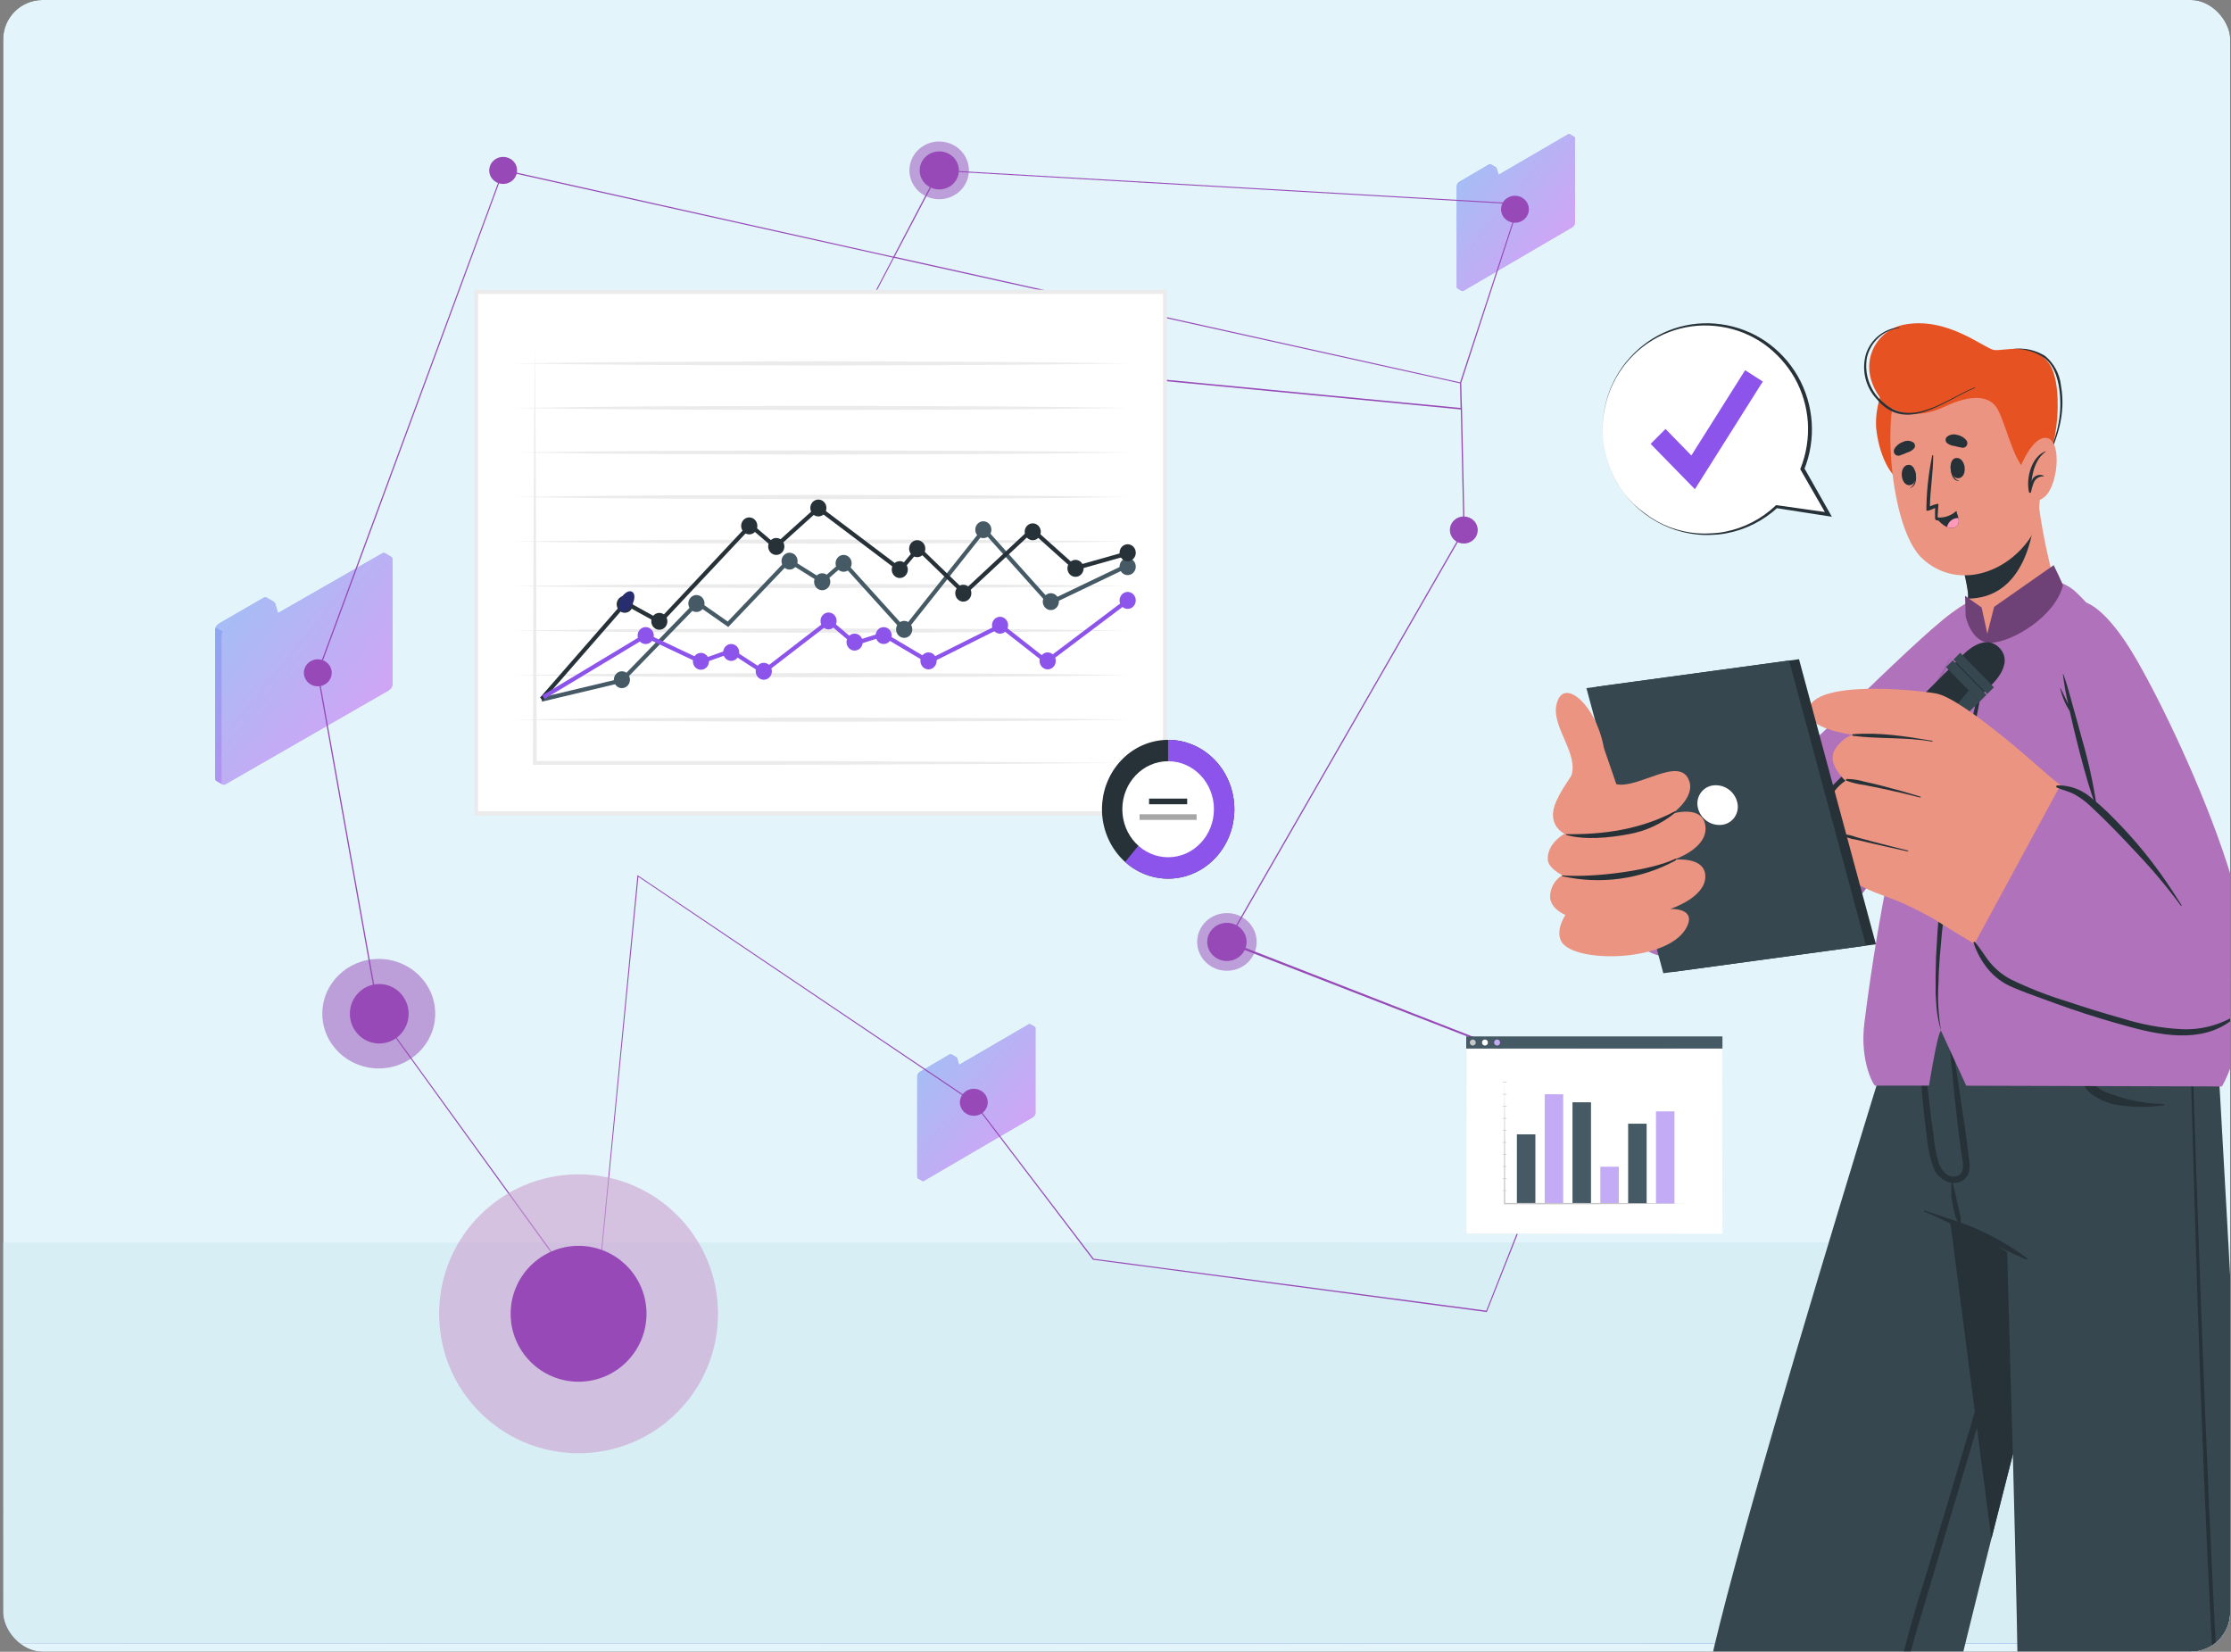 <svg width="566" height="419" viewBox="0 0 566 419" fill="none" xmlns="http://www.w3.org/2000/svg">
<rect x="0" y="0" width="566" height="419" fill="#808080" stroke="none"/>
<g clip-path="url(#clip0_3649_6770)">
<mask id="mask0_3649_6770" style="mask-type:alpha" maskUnits="userSpaceOnUse" x="-8" y="-11" width="605" height="450">
<path d="M-7.834 12.648C-7.834 9.658 -7.195 6.697 -5.954 3.935C-4.713 1.172 -2.894 -1.337 -0.601 -3.451C1.692 -5.565 4.414 -7.241 7.41 -8.384C10.406 -9.527 13.616 -10.114 16.858 -10.112H572.324C578.868 -10.112 585.145 -7.714 589.773 -3.446C594.4 0.823 597 6.612 597 12.648V415.668C597 421.704 594.4 427.494 589.773 431.762C585.145 436.03 578.868 438.429 572.324 438.429H16.858C13.616 438.43 10.406 437.843 7.41 436.7C4.414 435.557 1.692 433.881 -0.601 431.767C-2.894 429.654 -4.713 427.144 -5.954 424.381C-7.195 421.619 -7.834 418.658 -7.834 415.668V12.648Z" fill="#F99184"/>
</mask>
<g mask="url(#mask0_3649_6770)">
<rect x="-7.622" y="-10.232" width="585.565" height="464.414" rx="5.219" fill="#E3F5FB"/>
<path d="M-17.256 315.2H587.578V406.898C587.578 412.421 583.101 416.898 577.578 416.898H-7.256C-12.779 416.898 -17.256 412.421 -17.256 406.898V315.2Z" fill="#E3F5FB"/>
<path d="M-17.256 315.2H587.578V406.898C587.578 412.421 583.101 416.898 577.578 416.898H-7.256C-12.779 416.898 -17.256 412.421 -17.256 406.898V315.2Z" fill="url(#paint0_linear_3649_6770)"/>
<path d="M-17.256 315.2H587.578V406.898C587.578 412.421 583.101 416.898 577.578 416.898H-7.256C-12.779 416.898 -17.256 412.421 -17.256 406.898V315.2Z" fill="#D8EEF5"/>
<mask id="mask1_3649_6770" style="mask-type:alpha" maskUnits="userSpaceOnUse" x="-8" y="-11" width="586" height="466">
<rect x="-7.622" y="-10.232" width="585.565" height="464.414" rx="5.219" fill="#FFF7EA"/>
</mask>
<g mask="url(#mask1_3649_6770)">
<path d="M440.271 595.102H506.796C506.796 595.102 510.547 586.274 509.399 572.666C505.662 528.353 494.759 433.651 495.166 431.503C495.849 427.899 499.862 411.627 505.212 390.31C506.898 383.66 508.701 376.525 510.591 369.124C515.664 349.116 521.261 327.254 526.132 308.231C533.401 279.734 539.216 257.592 539.216 257.592H481.559C481.559 257.592 474.842 279.145 466.367 307.201C452.556 352.809 434.107 415.497 432.276 430.783C430.037 449.54 432.872 535.047 435.779 574.725C436.164 581.721 437.682 588.604 440.271 595.102Z" fill="#37474F"/>
<path d="M482.374 421.679C484.598 411.733 487.942 401.979 490.835 392.255C496.737 372.403 502.673 352.566 508.643 332.744C511.628 322.828 514.623 312.922 517.628 303.026C519.082 298.024 520.666 293.022 522.222 288.02C523.777 283.018 525.464 278.295 526.83 273.308C527.383 271.307 527.688 272.395 526.976 274.955C525.522 280.09 524.068 285.254 522.614 290.344C519.707 300.476 516.755 310.612 513.761 320.754C507.858 340.929 501.903 361.085 495.894 381.221C492.899 391.313 489.894 401.41 486.88 411.513C485.363 416.337 484.134 421.25 483.202 426.225C482.401 431.411 482.201 436.675 482.606 441.908C483.246 452.427 484.452 462.946 485.412 473.465L488.32 505.052C490.258 526.022 492.153 546.981 494.004 567.931C494.251 570.58 494.469 573.242 494.673 575.905C494.673 576.788 493.408 576.729 493.321 575.905C491.082 555.191 489.366 534.403 487.505 513.644L481.792 451.691C481.312 446.498 480.774 441.305 480.774 436.097C480.762 431.245 481.299 426.407 482.374 421.679Z" fill="#263238"/>
<path d="M488.057 257.666C492.041 289.003 499.688 347.748 505.212 390.384C518.296 338.729 539.158 257.666 539.158 257.666H488.057Z" fill="#263238"/>
<path d="M483.375 257.668C484.392 273.223 486.93 288.638 490.949 303.687C491.444 305.512 491.996 307.307 492.592 309.028C498.38 311.393 503.942 314.289 509.209 317.679C509.209 317.679 509.921 344.16 510.663 369.171C511.39 397.124 512.116 428.402 511.986 435.022C511.535 453.942 510.532 537.786 511.506 576.449C511.559 583.155 512.743 589.803 515.009 596.104L580.023 596.399C583.578 590.049 585.102 582.74 584.384 575.478C581.026 533.431 570.82 442.084 570.878 435.11C571.009 420.516 567.607 356.018 564.976 308.969C563.362 279.986 562.068 257.653 562.068 257.653L483.375 257.668Z" fill="#37474F"/>
<path d="M556.208 267.658C557.458 306.056 558.781 344.455 560.468 382.838C562.154 421.222 564.436 459.856 567.62 498.284C569.394 519.749 571.066 549.938 573.348 571.359C573.348 571.506 573.145 571.55 573.13 571.359C568.187 533.269 565.44 486.176 562.954 447.777C560.468 409.379 558.883 371.054 557.604 332.67C556.877 310.955 556.324 289.24 555.685 267.525C555.728 267.319 556.208 267.349 556.208 267.658Z" fill="#263238"/>
<path d="M499.556 294.258C499.367 292.698 499.192 291.139 498.989 289.579C498.64 286.711 498.145 283.871 497.738 281.017C496.808 274.544 495.834 268.041 494.598 261.612C494.598 261.465 494.307 261.494 494.322 261.612C494.496 264.201 494.714 266.776 495.005 269.35C495.296 271.925 495.456 274.514 495.747 277.089C496.314 282.209 496.866 287.387 497.578 292.419C497.855 294.376 498.945 297.906 496.125 298.436C493.915 298.848 492.359 296.612 491.763 294.758C491.14 292.445 490.712 290.083 490.484 287.696C490.106 285.107 489.772 282.518 489.495 279.928C488.875 274.279 488.187 268.639 487.431 263.009C487.431 262.848 487.155 262.892 487.155 263.009C487.106 268.776 487.349 274.54 487.882 280.281C488.158 283.018 488.492 285.769 488.87 288.505C489.064 291.13 489.617 293.715 490.513 296.185C490.877 297.16 491.478 298.026 492.261 298.702C493.043 299.379 493.983 299.844 494.991 300.054H495.122C495.096 300.073 495.074 300.097 495.059 300.125C495.044 300.153 495.035 300.184 495.034 300.216C495.034 301.128 495.034 302.041 495.034 302.953C495.034 303.865 495.267 304.762 495.398 305.66C495.536 306.571 495.74 307.471 496.008 308.352C496.142 308.777 496.297 309.194 496.474 309.603C496.676 310 496.905 310.383 497.157 310.75C497.244 310.912 497.433 310.75 497.448 310.662V310.147C497.462 309.882 497.462 309.617 497.448 309.352C497.448 308.911 497.302 308.47 497.23 308.043C497.07 307.175 496.852 306.292 496.648 305.439C496.444 304.586 496.285 303.703 496.096 302.835C495.907 301.967 495.63 301.07 495.456 300.172C495.456 300.172 495.456 300.172 495.456 300.084C496.27 300.146 497.083 299.955 497.787 299.537C498.491 299.119 499.052 298.494 499.396 297.745C499.739 296.615 499.794 295.415 499.556 294.258Z" fill="#263238"/>
<path d="M514.284 319.223C512.438 317.802 510.495 316.514 508.469 315.369C506.348 314.077 504.149 312.923 501.884 311.912C497.45 309.97 492.87 308.631 488.276 307.101C488.145 307.101 488.058 307.292 488.189 307.336C492.55 309.131 496.912 311.5 501.171 313.618C503.275 314.658 505.407 315.639 507.568 316.561C509.72 317.532 511.929 318.65 514.081 319.503C514.118 319.521 514.159 319.525 514.199 319.516C514.239 319.506 514.273 319.482 514.298 319.449C514.322 319.416 514.334 319.375 514.331 319.334C514.329 319.293 514.312 319.254 514.284 319.223Z" fill="#263238"/>
<path d="M548.954 280.046C545.829 280.013 542.718 279.593 539.694 278.796C538.24 278.428 536.917 277.972 535.55 277.516C534.197 277.142 532.931 276.497 531.829 275.618C529.721 273.794 528.732 270.895 527.831 268.335C526.829 265.451 526.018 262.502 525.403 259.508C525.403 259.361 525.156 259.42 525.141 259.508C525.074 262.907 525.5 266.298 526.406 269.571C527.162 272.337 528.18 275.456 530.389 277.383C532.856 279.248 535.807 280.342 538.88 280.532C542.23 280.917 545.616 280.868 548.954 280.385C548.99 280.374 549.022 280.351 549.044 280.321C549.067 280.29 549.079 280.253 549.079 280.215C549.079 280.177 549.067 280.14 549.044 280.11C549.022 280.079 548.99 280.057 548.954 280.046Z" fill="#263238"/>
<path d="M502.319 174.444C496.024 189.156 471.339 236.235 455.871 239.265C445.694 241.193 404.988 236.087 398.286 226.142C395.379 221.802 401.296 192.304 406.704 193.599C412.112 194.894 444.691 200.19 448.733 199.116C452.774 198.042 483.812 163.807 495.254 155.407C515.069 140.945 505.706 166.558 502.319 174.444Z" fill="#EB9481"/>
<path d="M502.318 174.444C496.023 189.156 473.14 233.292 458.704 239.663C452.889 242.222 433.99 243.223 422.36 242.605C416.719 242.281 411.18 235.676 411.18 235.676L417.606 194.967C420.504 193.875 423.587 193.375 426.677 193.496C436.185 194.379 446.652 197.645 449.444 196.909C453.471 195.835 483.811 163.807 495.281 155.407C515.067 140.945 505.705 166.558 502.318 174.444Z" fill="#B072BB"/>
<path d="M420.135 238.632C420.455 235.101 420.615 231.57 420.935 228.039C421.254 224.508 421.618 221.139 422.039 217.74C422.461 214.342 422.897 210.87 423.362 207.442C423.595 205.75 423.857 204.073 424.133 202.396C424.313 200.584 424.604 198.786 425.005 197.011C425.005 197.011 425.121 196.938 425.121 197.011C425.106 198.728 424.99 200.443 424.773 202.146C424.656 203.838 424.525 205.544 424.366 207.251C424.046 210.767 423.682 214.268 423.29 217.785C422.897 221.301 422.476 224.773 421.981 228.274C421.487 231.776 420.862 235.233 420.368 238.705C420.358 238.736 420.336 238.762 420.308 238.778C420.279 238.793 420.246 238.796 420.215 238.786C420.184 238.776 420.158 238.755 420.143 238.726C420.128 238.697 420.125 238.663 420.135 238.632Z" fill="#263238"/>
<path opacity="0.1" d="M450.054 241.603C453.031 241.336 455.963 240.683 458.776 239.661C473.198 233.275 496.08 189.095 502.39 174.442C505.065 168.204 511.49 150.903 504.265 151.05L450.054 241.603Z" fill="black"/>
<path d="M563.666 275.604L498.827 275.413L492.445 261.496C491.602 261.496 489.392 275.398 489.392 275.398H475.741C475.741 275.957 471.699 269.734 472.993 259.465C476.163 234.057 484.318 183.86 502.592 150.39C504.351 147.197 519.82 143.784 526.638 150.169C549.52 171.649 562.706 230.585 567.533 258.097C568.972 266.321 563.666 275.884 563.666 275.604Z" fill="#B072BB"/>
<path d="M492.447 261.495C491.733 257.393 491.518 253.218 491.807 249.064C491.807 246.989 491.996 244.915 492.113 242.826L492.665 236.617C493.494 228.334 494.7 220.095 496.038 211.871C497.375 203.647 498.946 195.453 500.399 187.273L505.182 162.718C504.106 166.75 503.132 170.795 502.1 174.841C501.068 178.887 500.239 182.977 499.309 187.037C497.506 195.188 496.009 203.412 494.584 211.636C493.159 219.86 492.127 228.172 491.531 236.514L491.168 242.781C491.168 244.871 491.022 246.96 491.066 249.049V252.197L491.27 255.331C491.441 257.423 491.836 259.489 492.447 261.495Z" fill="#263238"/>
<path d="M504.643 162.834C509.412 163.569 518.701 157.199 521.478 150.167C521.667 149.681 520.417 145.003 519.167 139.236C518.425 135.734 517.713 131.88 517.248 128.187C517.16 127.437 495.441 136.44 495.441 136.44C497.261 140.816 498.545 145.401 499.264 150.093C499.306 150.583 499.306 151.075 499.264 151.564C499.264 151.638 499.264 151.726 499.264 151.814C499.148 154.727 499.555 162.054 504.643 162.834Z" fill="#EB9481"/>
<path d="M499.263 151.594C499.263 151.668 499.263 151.756 499.263 151.844C500.037 151.852 500.81 151.798 501.575 151.683C514.761 149.785 516.258 132.557 516.432 128.29C512.507 129.35 495.411 136.441 495.411 136.441C497.231 140.817 498.515 145.402 499.234 150.094C499.287 150.592 499.297 151.094 499.263 151.594Z" fill="#263238"/>
<path d="M480.847 91.951C480.847 91.951 475.032 101.102 476.049 109.208C477.067 117.315 480.629 121.184 481.399 121.361C482.17 121.537 480.847 91.951 480.847 91.951Z" fill="#E75223"/>
<path d="M513.178 98.516C517.612 105.725 519.502 129.411 515.315 136.032C509.267 145.506 496.416 149.758 487.693 141.696C479.247 133.884 477.328 102.871 482.271 96.618C489.496 87.394 506.607 87.879 513.178 98.516Z" fill="#EB9481"/>
<path d="M496.437 129.851C496.109 130.386 495.676 130.847 495.165 131.206C494.654 131.565 494.076 131.815 493.466 131.939C492.931 132.045 492.385 132.081 491.842 132.045L491.531 132.007C491.435 132.002 491.34 131.987 491.247 131.963C491.175 131.955 491.107 131.921 491.057 131.867C491.007 131.813 490.977 131.743 490.974 131.669C490.962 131.628 490.952 131.587 490.944 131.546L490.917 131.436C490.876 130.401 490.947 128.829 490.947 128.829C490.579 129.024 488.695 129.936 488.719 129.393C488.747 124.747 489.242 120.117 490.198 115.572C490.199 115.556 490.204 115.54 490.212 115.525C490.219 115.51 490.23 115.497 490.243 115.487C490.255 115.476 490.27 115.468 490.286 115.463C490.301 115.458 490.318 115.456 490.334 115.458C490.351 115.46 490.367 115.464 490.381 115.472C490.396 115.48 490.409 115.491 490.419 115.503C490.43 115.516 490.438 115.531 490.442 115.547C490.447 115.563 490.449 115.58 490.447 115.596C490.447 119.953 489.691 124.152 489.61 128.471C490.284 128.143 490.998 127.909 491.734 127.774C491.855 127.743 491.518 130.733 491.592 131.266C492.429 131.331 493.27 131.226 494.066 130.957C494.862 130.688 495.597 130.261 496.228 129.701C496.403 129.656 496.511 129.745 496.437 129.851Z" fill="#263238"/>
<path d="M494.903 117.992C494.903 117.918 495.034 117.992 495.034 118.109C495.121 119.713 495.484 121.537 496.953 121.949V122.038C495.179 121.949 494.728 119.522 494.903 117.992Z" fill="#263238"/>
<path d="M496.17 116.197C498.699 115.77 499.339 120.919 496.984 121.302C494.629 121.685 494.047 116.535 496.17 116.197Z" fill="#263238"/>
<path d="M485.819 119.401C485.819 119.401 485.703 119.489 485.717 119.548C485.964 121.137 485.979 122.991 484.612 123.712C484.612 123.712 484.612 123.815 484.612 123.8C486.357 123.285 486.299 120.858 485.819 119.401Z" fill="#263238"/>
<path d="M484.204 117.919C481.645 118.037 482.081 123.201 484.451 123.083C486.821 122.966 486.341 117.802 484.204 117.919Z" fill="#263238"/>
<path d="M497.885 113.593C497.194 113.478 496.51 113.326 495.835 113.137C495.087 113.073 494.379 112.769 493.814 112.269C493.669 112.077 493.59 111.842 493.59 111.6C493.59 111.358 493.669 111.123 493.814 110.93C494.163 110.598 494.594 110.365 495.062 110.257C495.529 110.148 496.017 110.167 496.474 110.312C497.448 110.471 498.326 110.996 498.931 111.784C499.047 111.966 499.11 112.178 499.115 112.395C499.119 112.612 499.064 112.825 498.956 113.013C498.847 113.2 498.69 113.353 498.501 113.456C498.312 113.558 498.099 113.606 497.885 113.593Z" fill="#263238"/>
<path d="M481.921 115.565C482.584 115.342 483.234 115.082 483.869 114.786C484.598 114.607 485.248 114.188 485.715 113.594C485.825 113.38 485.862 113.136 485.819 112.899C485.777 112.662 485.659 112.446 485.483 112.284C485.089 112.011 484.631 111.85 484.155 111.819C483.679 111.788 483.203 111.888 482.778 112.108C481.841 112.412 481.051 113.063 480.569 113.932C480.469 114.135 480.43 114.362 480.456 114.587C480.483 114.811 480.573 115.023 480.717 115.197C480.86 115.37 481.05 115.497 481.264 115.563C481.478 115.628 481.706 115.629 481.921 115.565Z" fill="#263238"/>
<path d="M491.436 131.589C492.079 132.498 492.942 133.224 493.943 133.696C494.491 133.935 495.098 133.997 495.682 133.875C496.966 133.577 497.034 132.411 496.842 131.396C496.732 130.853 496.559 130.324 496.326 129.822C494.923 130.923 493.211 131.542 491.436 131.589Z" fill="#263238"/>
<path d="M493.944 133.696C494.491 133.935 495.098 133.997 495.682 133.875C496.966 133.577 497.034 132.411 496.842 131.396C496.171 131.382 495.515 131.604 494.987 132.023C494.459 132.442 494.09 133.033 493.944 133.696Z" fill="#FF99BA"/>
<path d="M515.955 120.081C511.492 120.214 509.457 109.018 506.913 104.045C504.369 99.073 497.681 101.103 493.509 103.074C486.24 106.62 479.843 104.943 476.878 100.75C470.83 92.202 476.064 83.787 482.896 82.389C493.989 80.123 503.453 88.48 505.939 88.789C508.425 89.098 515.679 86.567 519.793 92.114C524.184 98.028 521.727 119.905 515.955 120.081Z" fill="#E75223"/>
<path d="M500.967 98.278C494.178 100.926 485.208 108.665 477.997 102.28C476.306 100.934 475.007 99.149 474.239 97.116C473.471 95.082 473.262 92.875 473.636 90.731C474.08 88.771 475.109 86.997 476.584 85.65C478.058 84.302 479.907 83.446 481.879 83.198C481.98 83.198 481.879 83.022 481.879 83.022C479.978 83.185 478.166 83.905 476.663 85.094C475.16 86.282 474.032 87.889 473.418 89.716C472.828 91.686 472.759 93.779 473.218 95.785C473.677 97.791 474.648 99.64 476.034 101.147C483.55 110.269 493.305 101.559 501.039 98.411C501.112 98.425 501.054 98.278 500.967 98.278Z" fill="#263238"/>
<path d="M518.834 90.289C516.405 88.775 513.534 88.156 510.707 88.538C513.594 88.394 516.445 89.233 518.805 90.921C521.48 93.113 522.366 96.924 522.628 100.411C523.108 106.943 521.276 111.827 518.877 117.374C518.79 117.58 518.877 117.609 519.023 117.374C521.93 111.327 524.169 105.074 522.861 97.792C522.543 94.853 521.097 92.158 518.834 90.289Z" fill="#263238"/>
<path d="M512.437 118.769C512.437 118.769 515.737 110.133 519.488 111.148C523.239 112.164 522.003 123.786 518.485 126.214C518.055 126.559 517.56 126.812 517.03 126.958C516.5 127.103 515.947 127.139 515.403 127.062C514.859 126.985 514.337 126.797 513.867 126.509C513.397 126.222 512.99 125.841 512.67 125.39L512.437 118.769Z" fill="#EB9481"/>
<path d="M518.993 114.457V114.56C516.55 116.355 515.736 119.253 515.373 122.151C515.457 121.831 515.609 121.533 515.819 121.279C516.029 121.025 516.292 120.821 516.589 120.68C516.885 120.54 517.209 120.467 517.536 120.467C517.864 120.467 518.187 120.54 518.484 120.68C518.571 120.68 518.484 120.842 518.484 120.842C517.973 120.801 517.461 120.92 517.019 121.184C516.577 121.447 516.226 121.841 516.012 122.313C515.678 123.123 515.429 123.966 515.271 124.829C515.271 125.094 514.733 125.079 514.762 124.829C513.919 121.328 515.416 115.752 518.993 114.457Z" fill="#263238"/>
<path d="M523.353 148.544C523.426 148.279 521.013 143.366 521.013 143.366L505.908 153.944L504.178 160.726L502.724 154.091L498.537 151.148L498.683 156.298C498.683 156.298 500.02 163.212 505.181 163.05C510.342 162.889 521.289 156.548 523.353 148.544Z" fill="#6F4277"/>
<path d="M504.761 174.196C504.761 174.196 511.361 168.576 507.218 164.324C503.074 160.073 497.448 166.708 497.448 166.708L504.761 174.196Z" fill="#263238"/>
<path d="M454.53 209.59L451.957 217.726L451.1 220.403L453.774 219.594L461.858 217.078L505.006 173.942L497.737 166.454L454.603 209.604L454.53 209.59Z" fill="#263238"/>
<path d="M451.959 217.741L451.101 220.418L453.776 219.609L451.959 217.741Z" fill="#37474F"/>
<path d="M497.312 165.598L505.855 174.346L504.138 176.063L495.595 167.314L497.312 165.598Z" fill="#37474F"/>
<path d="M495.419 167.513L503.961 176.261L502.245 177.978L493.702 169.229L495.419 167.513Z" fill="#37474F"/>
<path d="M502.232 177.957L499.485 175.132L485.398 192.301L486.473 193.272L502.232 177.957Z" fill="#37474F"/>
<path d="M540.261 166.413C559.16 198.779 577.405 250.61 563.609 258.01C551.019 264.763 513.41 248.035 490.658 233.117C486.297 230.278 513.918 192.085 518.28 195.601C522.798 199.33 527.542 202.77 532.483 205.9C533.763 206.562 528.122 195.822 524.386 172.062C520.446 147.89 529.445 147.89 540.261 166.413Z" fill="#EB9481"/>
<path d="M458.793 179.973C457.775 184.858 469.9 186.373 469.9 186.373C467.926 187.18 466.291 188.657 465.277 190.551C463.634 193.979 468.184 198.069 468.184 198.069C466.3 199.327 464.835 201.132 463.983 203.248C462.747 206.69 466.803 211.486 466.803 211.486C465.708 213.613 465.403 216.067 465.945 218.401C467.661 224.565 477.183 226.669 482.809 229.141C489.098 232.073 495.142 235.517 500.88 239.439L520.767 197.701C520.767 197.701 498.307 177.104 491.096 175.898C485.063 174.883 460.348 172.485 458.793 179.973Z" fill="#EB9481"/>
<path d="M470.028 186.257C476.73 185.713 483.548 186.787 490.12 187.905C490.137 187.898 490.156 187.896 490.175 187.899C490.193 187.901 490.211 187.908 490.226 187.919C490.242 187.93 490.254 187.944 490.263 187.961C490.272 187.978 490.276 187.996 490.276 188.015C490.276 188.034 490.272 188.053 490.263 188.07C490.254 188.087 490.242 188.101 490.226 188.112C490.211 188.123 490.193 188.13 490.175 188.132C490.156 188.134 490.137 188.132 490.12 188.126C483.607 186.949 476.614 187.508 470.057 186.654C469.839 186.551 469.854 186.272 470.028 186.257Z" fill="#263238"/>
<path d="M468.502 197.595C470.037 197.621 471.562 197.854 473.037 198.287C474.622 198.625 476.207 199.008 477.777 199.42C480.931 200.229 484.072 201.111 487.168 202.082C487.199 202.082 487.229 202.095 487.25 202.117C487.272 202.139 487.284 202.169 487.284 202.2C487.284 202.231 487.272 202.261 487.25 202.283C487.229 202.305 487.199 202.318 487.168 202.318C484.028 201.509 480.873 200.758 477.704 200.096C476.119 199.758 474.52 199.434 472.936 199.125C471.412 198.94 469.915 198.58 468.472 198.051C468.423 198.035 468.38 198.003 468.351 197.96C468.321 197.916 468.307 197.864 468.311 197.812C468.314 197.759 468.335 197.709 468.369 197.67C468.404 197.631 468.45 197.605 468.502 197.595Z" fill="#263238"/>
<path d="M466.979 211.562C468.366 211.609 469.736 211.888 471.035 212.386C472.488 212.797 473.942 213.18 475.396 213.562C478.303 214.328 481.124 215.034 484.017 215.755C484.162 215.755 484.119 216.019 484.017 215.99C481.109 215.328 478.129 214.71 475.192 214.019L470.831 212.989C469.491 212.797 468.196 212.364 467.008 211.709C466.994 211.704 466.981 211.695 466.972 211.683C466.962 211.672 466.956 211.658 466.953 211.643C466.95 211.629 466.951 211.613 466.955 211.599C466.96 211.585 466.968 211.572 466.979 211.562Z" fill="#263238"/>
<path d="M531.088 203.971C531.088 203.971 523.019 175.415 522.86 162.027C522.7 148.639 530.681 149.228 540.305 164.469C549.929 179.711 580.749 243.929 566.967 257.435C553.185 270.941 510.662 249.211 507.522 247.519C504.382 245.827 500.937 239.383 500.937 239.383L522.743 199.16C524.567 199.597 526.316 200.307 527.933 201.264C529.271 202.294 531.088 203.971 531.088 203.971Z" fill="#B072BB"/>
<path d="M521.899 199.232C524.712 199.169 527.467 200.048 529.735 201.733C532.05 203.536 534.236 205.503 536.277 207.618C540.508 211.863 544.397 216.443 547.908 221.315C549.87 224.007 551.644 226.817 553.461 229.612C553.534 229.745 553.345 229.833 553.257 229.73C549.823 225.057 546.099 220.61 542.107 216.415C538.254 212.281 534.344 208.177 530.186 204.352C529.023 203.252 527.729 202.303 526.333 201.527C524.88 200.747 523.31 200.423 521.827 199.791C521.77 199.765 521.722 199.721 521.692 199.666C521.661 199.61 521.649 199.547 521.657 199.484C521.665 199.421 521.693 199.363 521.737 199.317C521.781 199.272 521.838 199.242 521.899 199.232Z" fill="#263238"/>
<path d="M522.727 174.542C523.251 175.66 523.847 176.734 524.356 177.867L524.705 178.617C524.124 176.117 523.672 173.588 523.353 171.04C523.353 170.967 523.454 170.952 523.469 171.04C524.487 173.748 525.17 176.602 525.955 179.368C526.74 182.133 527.496 184.84 528.223 187.577C529.803 192.999 531.017 198.524 531.857 204.113C531.857 204.26 531.683 204.26 531.625 204.113C529.371 198.832 525.577 182.795 525.083 180.368L524.705 179.75C524.38 179.22 524.089 178.67 523.832 178.102C523.333 176.958 522.935 175.771 522.64 174.557C522.64 174.557 522.713 174.483 522.727 174.542Z" fill="#263238"/>
<path d="M501.083 239.043C502.537 240.676 503.583 242.662 505.023 244.339C506.483 246.064 508.267 247.479 510.271 248.503C514.783 250.685 519.454 252.515 524.242 253.976C528.981 255.575 533.759 257.046 538.576 258.389C543.349 259.887 548.285 260.786 553.274 261.067C558.248 261.339 563.185 260.06 567.419 257.404C567.535 257.315 567.652 257.492 567.564 257.58C560.179 264.701 549.421 262.98 540.451 260.523C535.29 259.14 530.173 257.58 525.114 255.844C522.701 255.006 520.302 254.123 517.845 253.225C515.388 252.328 512.946 251.475 510.576 250.43C508.135 249.423 505.977 247.821 504.296 245.766C502.701 243.815 501.478 241.58 500.69 239.175C500.673 239.123 500.677 239.065 500.702 239.016C500.726 238.966 500.769 238.928 500.821 238.911C500.873 238.893 500.93 238.897 500.979 238.922C501.028 238.947 501.066 238.99 501.083 239.043Z" fill="#263238"/>
<path d="M475.915 239.53L424.509 246.533L405 174.223L456.405 167.221L475.915 239.53Z" fill="#263238"/>
<path d="M473.388 239.882L421.982 246.885L402.473 174.561L453.878 167.558L473.388 239.882Z" fill="#37474F"/>
<path d="M430.747 204.909C431.068 206.263 431.869 207.45 432.996 208.247C434.124 209.044 435.501 209.396 436.868 209.235C437.508 209.158 438.126 208.944 438.679 208.607C439.231 208.271 439.707 207.819 440.074 207.282C440.441 206.744 440.691 206.135 440.808 205.492C440.924 204.85 440.904 204.19 440.749 203.556C440.431 202.204 439.634 201.016 438.508 200.219C437.383 199.422 436.008 199.07 434.643 199.231C434.002 199.308 433.384 199.522 432.831 199.858C432.278 200.195 431.801 200.646 431.433 201.183C431.065 201.72 430.813 202.329 430.695 202.972C430.577 203.614 430.595 204.275 430.747 204.909Z" fill="white"/>
<path d="M403.664 188.58C401.091 194.244 394.52 201.32 394.04 205.925C393.87 207.047 394.061 208.195 394.585 209.199C395.108 210.203 395.936 211.01 396.948 211.501C396.948 211.501 392.441 213.84 392.673 218.092C392.804 220.284 396.366 222.02 396.366 222.02C395.373 222.605 394.559 223.456 394.013 224.478C393.467 225.501 393.21 226.656 393.269 227.817C393.633 230.759 397.151 232.098 397.151 232.098C397.151 232.098 394.665 235.658 395.988 238.601C398.678 244.574 424.337 244.25 428.175 234.628C429.963 230.215 423.712 230.583 423.712 230.583C423.712 230.583 432.565 227.773 432.638 222.417C432.711 217.062 424.598 218.107 424.598 218.107C424.598 218.107 433.161 215.312 432.681 209.75C432.173 203.969 424.25 206.411 424.25 206.411C424.25 206.411 429.905 202.438 428.611 198.26C426.401 191.375 415.716 200.202 410.061 198.922L406.833 189.551L403.664 188.58Z" fill="#EB9481"/>
<path d="M398.619 196.85C400.581 191.274 393.705 184.507 394.839 178.901C396.365 171.31 404.87 178.622 406.876 189.582L406.949 198.41L398.619 196.85Z" fill="#EB9481"/>
<path d="M396.309 222.065C396.207 222.065 396.207 222.226 396.309 222.256C406.021 224.458 416.19 223.07 424.978 218.342C425.283 218.166 425.385 217.695 424.978 217.872C418.901 220.799 404.581 222.683 396.309 222.065Z" fill="#263238"/>
<path d="M424.859 205.838C416.224 210.384 407.007 211.723 397.368 211.605C397.252 211.605 397.267 211.782 397.368 211.811C402.079 213.135 408.228 212.532 412.967 211.649C417.384 210.905 421.533 209.008 425.005 206.147C425.15 206.029 425.034 205.75 424.859 205.838Z" fill="#263238"/>
<path d="M406.726 111.691C407.23 116.599 409.073 121.269 412.048 125.179C415.023 129.089 419.014 132.085 423.574 133.832C428.135 135.579 433.086 136.009 437.873 135.073C442.661 134.138 447.098 131.874 450.688 128.534L463.857 130.481L457.273 118.967C458.78 115.218 459.423 111.171 459.153 107.133C458.883 103.095 457.707 99.173 455.714 95.664C453.722 92.155 450.965 89.151 447.654 86.882C444.342 84.613 440.563 83.137 436.604 82.567C432.645 81.997 428.609 82.348 424.804 83.593C420.998 84.838 417.524 86.944 414.643 89.752C411.763 92.559 409.553 95.995 408.181 99.796C406.809 103.598 406.311 107.666 406.726 111.691Z" fill="white"/>
<path d="M406.725 111.692C407.232 116.594 409.072 121.258 412.039 125.166C412.786 126.145 413.595 127.074 414.46 127.947C415.336 128.795 416.261 129.588 417.232 130.323C421.145 133.3 425.794 135.126 430.667 135.603C431.874 135.718 433.088 135.743 434.298 135.676C435.517 135.647 436.731 135.52 437.93 135.297C442.781 134.396 447.287 132.144 450.942 128.792L450.639 128.89L463.784 130.936L464.74 131.083L464.256 130.225L457.708 118.687V119.14C459.249 115.323 459.904 111.199 459.623 107.086C459.342 102.972 458.132 98.979 456.086 95.413C454.035 91.862 451.217 88.826 447.843 86.532C444.469 84.261 440.627 82.799 436.61 82.257C432.625 81.692 428.566 82.061 424.744 83.335C420.922 84.609 417.441 86.755 414.569 89.607C411.691 92.445 409.489 95.908 408.13 99.734C406.771 103.561 406.291 107.65 406.725 111.692ZM406.725 111.692C406.3 107.681 406.791 103.625 408.162 99.836C409.532 96.048 411.744 92.629 414.628 89.843C417.511 87.058 420.989 84.98 424.792 83.771C428.595 82.562 432.622 82.254 436.562 82.87C440.474 83.456 444.201 84.944 447.456 87.218C450.663 89.501 453.343 92.459 455.311 95.891C457.247 99.346 458.389 103.197 458.652 107.16C458.895 111.121 458.267 115.087 456.812 118.772L456.715 119.017L456.836 119.226L463.457 130.728L463.929 130.017L450.76 128.155H450.578L450.445 128.278C446.93 131.61 442.567 133.883 437.845 134.843C436.668 135.088 435.474 135.236 434.274 135.284C433.065 135.372 431.852 135.372 430.643 135.284C428.239 135.099 425.872 134.576 423.61 133.729C421.34 132.87 419.206 131.677 417.28 130.189C416.29 129.476 415.344 128.703 414.448 127.873C413.583 127.012 412.775 126.096 412.027 125.13C409.076 121.227 407.242 116.578 406.725 111.692Z" fill="#263238"/>
<path d="M429.991 124.101L418.758 112.599L422.534 108.814L429.095 115.538L442.736 93.906L447.215 96.785L429.991 124.101Z" fill="#8D54EC"/>
<path d="M99.585 141.874C99.596 141.764 99.579 141.653 99.534 141.551C99.49 141.45 99.421 141.361 99.332 141.294L97.613 140.301C97.508 140.256 97.394 140.238 97.281 140.25C97.167 140.263 97.059 140.304 96.967 140.371L70.534 155.511L69.832 153.148C69.769 152.937 69.632 152.756 69.446 152.638L67.713 151.638C67.585 151.563 67.44 151.524 67.292 151.524C67.144 151.524 66.998 151.563 66.871 151.638L55.521 158.195C55.252 158.369 55.027 158.604 54.866 158.881C54.705 159.158 54.612 159.469 54.595 159.788V197.455C54.588 197.565 54.607 197.675 54.651 197.776C54.695 197.876 54.762 197.965 54.847 198.036L56.56 199.021C56.663 199.058 56.773 199.07 56.881 199.056C56.99 199.043 57.094 199.005 57.185 198.944L98.596 175.137C98.873 174.973 99.107 174.745 99.279 174.473C99.451 174.201 99.556 173.892 99.585 173.572V141.874Z" fill="url(#paint1_linear_3649_6770)"/>
<path d="M399.552 35.102C399.56 35.028 399.548 34.952 399.518 34.884C399.489 34.815 399.443 34.755 399.384 34.709L398.237 34.037C398.168 34.006 398.091 33.994 398.016 34.003C397.94 34.011 397.868 34.039 397.807 34.084L380.185 44.34L379.717 42.74C379.675 42.597 379.584 42.474 379.46 42.394L378.304 41.717C378.219 41.666 378.122 41.639 378.023 41.639C377.924 41.639 377.828 41.666 377.742 41.717L370.176 46.158C369.997 46.276 369.847 46.436 369.74 46.623C369.632 46.811 369.57 47.022 369.559 47.238V72.754C369.554 72.829 369.567 72.903 369.596 72.971C369.626 73.04 369.67 73.1 369.727 73.147L370.869 73.815C370.937 73.84 371.011 73.848 371.083 73.839C371.155 73.83 371.225 73.804 371.285 73.763L398.892 57.636C399.077 57.524 399.234 57.37 399.348 57.186C399.463 57.001 399.533 56.792 399.552 56.575V35.102Z" fill="url(#paint2_linear_3649_6770)"/>
<path d="M262.693 260.876C262.7 260.801 262.688 260.726 262.659 260.657C262.629 260.589 262.583 260.529 262.524 260.483L261.378 259.811C261.308 259.78 261.232 259.768 261.156 259.776C261.081 259.785 261.009 259.813 260.947 259.858L243.325 270.114L242.857 268.514C242.815 268.371 242.724 268.248 242.6 268.168L241.444 267.491C241.359 267.44 241.262 267.413 241.164 267.413C241.065 267.413 240.968 267.44 240.883 267.491L233.317 271.932C233.137 272.05 232.987 272.21 232.88 272.397C232.773 272.585 232.711 272.795 232.699 273.012V298.528C232.695 298.602 232.707 298.677 232.737 298.745C232.766 298.813 232.811 298.874 232.867 298.921L234.009 299.589C234.078 299.614 234.151 299.622 234.223 299.613C234.296 299.604 234.365 299.578 234.426 299.537L262.033 283.41C262.218 283.298 262.374 283.144 262.489 282.96C262.603 282.775 262.673 282.566 262.693 282.349V260.876Z" fill="url(#paint3_linear_3649_6770)"/>
<path opacity="0.5" d="M99.585 141.874C99.596 141.764 99.579 141.653 99.534 141.551C99.49 141.45 99.421 141.361 99.332 141.294L97.613 140.301C97.508 140.256 97.394 140.238 97.281 140.25C97.167 140.263 97.059 140.304 96.967 140.371L70.534 155.511L69.832 153.148C69.769 152.937 69.632 152.756 69.446 152.638L67.713 151.638C67.585 151.563 67.44 151.524 67.292 151.524C67.144 151.524 66.998 151.563 66.871 151.638L55.521 158.195C55.252 158.369 55.027 158.604 54.866 158.881C54.705 159.158 54.612 159.469 54.595 159.788V197.455C54.588 197.565 54.607 197.675 54.651 197.776C54.695 197.876 54.762 197.965 54.847 198.036L56.56 199.021C56.663 199.058 56.773 199.07 56.881 199.056C56.99 199.043 57.094 199.005 57.185 198.944L98.596 175.137C98.873 174.973 99.107 174.745 99.279 174.473C99.451 174.201 99.556 173.892 99.585 173.572V141.874Z" fill="white"/>
<path opacity="0.5" d="M399.552 35.102C399.56 35.028 399.548 34.952 399.518 34.884C399.489 34.815 399.443 34.755 399.384 34.709L398.237 34.037C398.168 34.006 398.091 33.994 398.016 34.003C397.94 34.011 397.868 34.039 397.807 34.084L380.185 44.34L379.717 42.74C379.675 42.597 379.584 42.474 379.46 42.394L378.304 41.717C378.219 41.666 378.122 41.639 378.023 41.639C377.924 41.639 377.828 41.666 377.742 41.717L370.176 46.158C369.997 46.276 369.847 46.436 369.74 46.623C369.632 46.811 369.57 47.022 369.559 47.238V72.754C369.554 72.829 369.567 72.903 369.596 72.971C369.626 73.04 369.67 73.1 369.727 73.147L370.869 73.815C370.937 73.84 371.011 73.848 371.083 73.839C371.155 73.83 371.225 73.804 371.285 73.763L398.892 57.636C399.077 57.524 399.234 57.37 399.348 57.186C399.463 57.001 399.533 56.792 399.552 56.575V35.102Z" fill="white"/>
<path opacity="0.5" d="M262.693 260.876C262.7 260.801 262.688 260.726 262.659 260.657C262.629 260.589 262.583 260.529 262.524 260.483L261.378 259.811C261.308 259.78 261.232 259.768 261.156 259.776C261.081 259.785 261.009 259.813 260.947 259.858L243.325 270.114L242.857 268.514C242.815 268.371 242.724 268.248 242.6 268.168L241.444 267.491C241.359 267.44 241.262 267.413 241.164 267.413C241.065 267.413 240.968 267.44 240.883 267.491L233.317 271.932C233.137 272.05 232.987 272.21 232.88 272.397C232.773 272.585 232.711 272.795 232.699 273.012V298.528C232.695 298.602 232.707 298.677 232.737 298.745C232.766 298.813 232.811 298.874 232.867 298.921L234.009 299.589C234.078 299.614 234.151 299.622 234.223 299.613C234.296 299.604 234.365 299.578 234.426 299.537L262.033 283.41C262.218 283.298 262.374 283.144 262.489 282.96C262.603 282.775 262.673 282.566 262.693 282.349V260.876Z" fill="white"/>
<path opacity="0.3" d="M56.332 198.964L56.42 199.061L54.834 198.097C54.772 198.051 54.721 197.992 54.684 197.924C54.664 197.888 54.648 197.851 54.637 197.812C54.608 197.718 54.594 197.62 54.596 197.521V160.114C54.593 160.08 54.593 160.045 54.596 160.01C54.596 159.934 54.596 159.857 54.596 159.781C54.596 159.705 54.596 159.705 54.596 159.663C54.638 159.55 54.685 159.438 54.739 159.33C54.753 159.291 54.771 159.254 54.793 159.219L56.468 160.211C56.309 160.483 56.22 160.791 56.209 161.106V198.499C56.206 198.555 56.206 198.611 56.209 198.666C56.209 198.666 56.209 198.721 56.209 198.749C56.212 198.765 56.212 198.782 56.209 198.798V198.853C56.245 198.896 56.286 198.934 56.332 198.964Z" fill="url(#paint4_linear_3649_6770)"/>
<path fill-rule="evenodd" clip-rule="evenodd" d="M258.95 123.246C260.284 123.246 261.564 122.715 262.507 121.769C263.451 120.823 263.981 119.54 263.981 118.202C263.981 116.864 263.451 115.581 262.507 114.635C261.564 113.689 260.284 113.158 258.95 113.158C257.615 113.158 256.335 113.689 255.392 114.635C254.448 115.581 253.918 116.864 253.918 118.202C253.918 119.54 254.448 120.823 255.392 121.769C256.335 122.715 257.615 123.246 258.95 123.246ZM258.95 124.08C260.505 124.08 261.997 123.46 263.098 122.357C264.198 121.254 264.816 119.759 264.816 118.199C264.816 116.639 264.198 115.143 263.098 114.04C261.997 112.938 260.505 112.318 258.95 112.318C258.179 112.318 257.416 112.469 256.704 112.765C255.992 113.06 255.345 113.493 254.8 114.039C254.255 114.586 253.822 115.234 253.527 115.948C253.232 116.661 253.08 117.426 253.08 118.199C253.08 118.971 253.232 119.736 253.527 120.45C253.822 121.164 254.255 121.812 254.8 122.358C255.345 122.904 255.992 123.338 256.704 123.633C257.416 123.928 258.179 124.08 258.95 124.08Z" fill="white"/>
<path fill-rule="evenodd" clip-rule="evenodd" d="M243.304 123.246C244.638 123.246 245.918 122.715 246.862 121.769C247.805 120.823 248.335 119.54 248.335 118.202C248.335 116.864 247.805 115.581 246.862 114.635C245.918 113.689 244.638 113.158 243.304 113.158C241.969 113.158 240.69 113.689 239.746 114.635C238.803 115.581 238.272 116.864 238.272 118.202C238.272 119.54 238.803 120.823 239.746 121.769C240.69 122.715 241.969 123.246 243.304 123.246ZM243.304 124.08C244.074 124.079 244.836 123.927 245.547 123.631C246.259 123.335 246.905 122.902 247.449 122.356C247.993 121.81 248.425 121.162 248.719 120.449C249.013 119.735 249.165 118.971 249.164 118.199C249.165 117.427 249.013 116.663 248.719 115.949C248.425 115.236 247.993 114.588 247.449 114.042C246.905 113.496 246.259 113.062 245.547 112.767C244.836 112.471 244.074 112.318 243.304 112.318C242.533 112.318 241.77 112.469 241.058 112.765C240.346 113.06 239.699 113.493 239.154 114.039C238.609 114.586 238.177 115.234 237.882 115.948C237.587 116.661 237.435 117.426 237.435 118.199C237.435 118.971 237.587 119.736 237.882 120.45C238.177 121.164 238.609 121.812 239.154 122.358C239.699 122.904 240.346 123.338 241.058 123.633C241.77 123.928 242.533 124.08 243.304 124.08Z" fill="white"/>
<path fill-rule="evenodd" clip-rule="evenodd" d="M227.657 123.246C228.991 123.246 230.271 122.715 231.215 121.769C232.158 120.823 232.688 119.54 232.688 118.202C232.688 116.864 232.158 115.581 231.215 114.635C230.271 113.689 228.991 113.158 227.657 113.158C226.322 113.158 225.043 113.689 224.099 114.635C223.155 115.581 222.625 116.864 222.625 118.202C222.625 119.54 223.155 120.823 224.099 121.769C225.043 122.715 226.322 123.246 227.657 123.246ZM227.657 124.08C228.427 124.08 229.19 123.928 229.903 123.633C230.615 123.338 231.262 122.904 231.807 122.358C232.352 121.812 232.784 121.164 233.079 120.45C233.374 119.736 233.526 118.971 233.526 118.199C233.526 117.426 233.374 116.661 233.079 115.948C232.784 115.234 232.352 114.586 231.807 114.039C231.262 113.493 230.615 113.06 229.903 112.765C229.19 112.469 228.427 112.318 227.657 112.318C226.886 112.318 226.123 112.469 225.411 112.765C224.699 113.06 224.052 113.493 223.507 114.039C222.962 114.586 222.53 115.234 222.235 115.948C221.94 116.661 221.788 117.426 221.788 118.199C221.787 118.972 221.938 119.738 222.232 120.453C222.526 121.168 222.959 121.817 223.504 122.364C224.049 122.911 224.696 123.345 225.409 123.641C226.122 123.937 226.885 124.089 227.657 124.089" fill="white"/>
<path d="M377.181 332.879L377.057 332.818L277.269 319.551L246.971 279.752L161.955 222.427L151.145 333.567L150.97 333.205L95.93 257.153L80.464 170.646L127.585 43.048H127.722L226.648 65.103L238.179 43.108H238.291L385.493 51.616V51.749L370.715 97.087L370.796 100.463V100.753L370.914 103.9L371.574 134.507L311.626 238.757L387.368 268.312V268.457L391.118 297.719L377.181 332.879ZM277.468 319.309L377.057 332.48L390.806 297.659L387.032 268.674L311.041 239.144L311.19 238.89L371.263 134.422L370.603 103.863L291.216 96.254L205.553 105.397L205.677 105.156L226.548 65.357L127.76 43.362L80.788 170.682L96.242 257.153L151.033 332.77L161.731 221.992L161.918 222.125L247.133 279.522L277.468 319.309ZM370.864 103.561L370.796 100.753L370.727 97.365L370.864 103.561ZM226.81 65.405L206.038 104.963L291.166 95.879L370.54 103.489L370.403 97.244L226.81 65.405ZM226.959 65.127L370.416 96.991L385.194 51.858L238.416 43.362L226.959 65.127Z" fill="#974AB7"/>
<path opacity="0.5" d="M96.091 271.032C104 271.032 110.412 264.813 110.412 257.142C110.412 249.47 104 243.251 96.091 243.251C88.182 243.251 81.77 249.47 81.77 257.142C81.77 264.813 88.182 271.032 96.091 271.032Z" fill="#974AB7"/>
<path d="M96.216 264.709C100.333 264.709 103.67 261.332 103.67 257.166C103.67 252.999 100.333 249.622 96.216 249.622C92.099 249.622 88.761 252.999 88.761 257.166C88.761 261.332 92.099 264.709 96.216 264.709Z" fill="#974AB7"/>
<path opacity="0.5" d="M311.266 246.26C315.433 246.26 318.812 242.982 318.812 238.94C318.812 234.897 315.433 231.62 311.266 231.62C307.098 231.62 303.719 234.897 303.719 238.94C303.719 242.982 307.098 246.26 311.266 246.26Z" fill="#974AB7"/>
<path d="M311.264 243.782C314.022 243.782 316.257 241.614 316.257 238.939C316.257 236.264 314.022 234.095 311.264 234.095C308.506 234.095 306.27 236.264 306.27 238.939C306.27 241.614 308.506 243.782 311.264 243.782Z" fill="#974AB7"/>
<path opacity="0.5" d="M245.81 43.229C245.808 44.676 245.363 46.09 244.532 47.292C243.702 48.494 242.522 49.431 241.143 49.983C239.764 50.535 238.247 50.678 236.784 50.395C235.321 50.111 233.977 49.413 232.923 48.388C231.869 47.364 231.152 46.06 230.862 44.641C230.571 43.221 230.722 41.75 231.293 40.413C231.865 39.076 232.832 37.934 234.073 37.13C235.313 36.326 236.772 35.897 238.264 35.897C239.256 35.897 240.238 36.087 241.155 36.456C242.071 36.824 242.903 37.364 243.604 38.045C244.305 38.726 244.861 39.535 245.239 40.424C245.618 41.314 245.812 42.267 245.81 43.229Z" fill="#974AB7"/>
<path d="M243.273 43.231C243.273 44.187 242.981 45.121 242.433 45.915C241.886 46.71 241.108 47.329 240.198 47.695C239.288 48.06 238.286 48.156 237.32 47.97C236.354 47.783 235.466 47.323 234.77 46.647C234.073 45.972 233.599 45.111 233.406 44.173C233.214 43.236 233.313 42.265 233.69 41.382C234.067 40.499 234.705 39.745 235.524 39.214C236.344 38.683 237.307 38.4 238.292 38.4C239.613 38.4 240.88 38.909 241.814 39.815C242.748 40.721 243.273 41.95 243.273 43.231Z" fill="#974AB7"/>
<path d="M374.901 134.435C374.903 135.114 374.698 135.778 374.311 136.344C373.924 136.91 373.372 137.351 372.726 137.613C372.08 137.874 371.369 137.944 370.682 137.813C369.995 137.682 369.364 137.356 368.868 136.877C368.372 136.398 368.034 135.787 367.897 135.121C367.759 134.455 367.828 133.765 368.096 133.137C368.363 132.51 368.816 131.973 369.398 131.596C369.98 131.218 370.664 131.017 371.364 131.017C372.3 131.017 373.198 131.377 373.861 132.017C374.523 132.658 374.898 133.527 374.901 134.435Z" fill="#974AB7"/>
<path d="M131.184 43.229C131.184 43.908 130.976 44.572 130.587 45.136C130.198 45.7 129.645 46.14 128.998 46.399C128.351 46.658 127.639 46.726 126.953 46.592C126.266 46.459 125.636 46.131 125.142 45.65C124.648 45.169 124.312 44.557 124.177 43.891C124.042 43.224 124.114 42.534 124.383 41.908C124.653 41.281 125.108 40.746 125.691 40.371C126.275 39.995 126.96 39.796 127.66 39.798C128.124 39.798 128.583 39.887 129.011 40.06C129.44 40.232 129.829 40.485 130.156 40.804C130.483 41.123 130.743 41.501 130.919 41.917C131.096 42.333 131.185 42.779 131.184 43.229Z" fill="#974AB7"/>
<path d="M84.164 170.67C84.164 171.348 83.957 172.012 83.568 172.576C83.179 173.14 82.627 173.58 81.981 173.839C81.335 174.099 80.623 174.167 79.937 174.034C79.251 173.902 78.621 173.575 78.126 173.096C77.632 172.616 77.295 172.005 77.159 171.339C77.022 170.674 77.092 169.984 77.36 169.357C77.628 168.73 78.081 168.195 78.662 167.818C79.244 167.441 79.928 167.24 80.627 167.24C81.565 167.24 82.465 167.601 83.128 168.244C83.791 168.888 84.164 169.76 84.164 170.67Z" fill="#974AB7"/>
<path d="M250.595 279.62C250.595 280.298 250.387 280.962 249.999 281.526C249.61 282.09 249.058 282.53 248.411 282.789C247.765 283.049 247.054 283.117 246.368 282.984C245.682 282.852 245.052 282.525 244.557 282.046C244.063 281.566 243.726 280.955 243.589 280.289C243.453 279.624 243.523 278.934 243.791 278.307C244.058 277.68 244.512 277.145 245.093 276.768C245.675 276.391 246.358 276.19 247.058 276.19C247.996 276.19 248.895 276.551 249.559 277.194C250.222 277.838 250.595 278.71 250.595 279.62Z" fill="#974AB7"/>
<path d="M209.302 105.192C209.304 105.871 209.099 106.536 208.712 107.101C208.325 107.667 207.773 108.108 207.127 108.37C206.481 108.631 205.77 108.701 205.083 108.57C204.396 108.439 203.765 108.113 203.269 107.634C202.773 107.155 202.435 106.544 202.297 105.878C202.16 105.212 202.229 104.522 202.497 103.894C202.764 103.267 203.217 102.73 203.799 102.353C204.381 101.975 205.065 101.774 205.765 101.774C206.701 101.774 207.599 102.134 208.261 102.774C208.924 103.415 209.298 104.284 209.302 105.192Z" fill="#974AB7"/>
<path d="M387.879 53.009C387.894 53.69 387.699 54.361 387.319 54.934C386.94 55.508 386.393 55.959 385.748 56.229C385.103 56.5 384.39 56.578 383.699 56.454C383.008 56.33 382.371 56.01 381.869 55.533C381.367 55.056 381.023 54.445 380.88 53.778C380.737 53.11 380.803 52.417 381.068 51.786C381.334 51.155 381.787 50.615 382.37 50.235C382.953 49.854 383.64 49.651 384.342 49.651C385.267 49.651 386.156 50.002 386.817 50.63C387.478 51.258 387.859 52.112 387.879 53.009Z" fill="#974AB7"/>
<path d="M295.542 74.058H120.778V206.347H295.542V74.058Z" fill="white"/>
<path d="M296.066 206.896H120.265V73.488H296.066V206.896ZM121.291 205.82H295.039V74.564H121.291V205.82Z" fill="#EBEBEB"/>
<path d="M130.233 182.549L149.707 182.291L169.202 182.14L208.16 182.011L247.139 182.14L266.614 182.291L286.108 182.549L266.614 182.818L247.139 182.969L208.16 183.087L169.202 182.969L149.707 182.818L130.233 182.549Z" fill="#EBEBEB"/>
<path d="M130.233 171.252L149.707 170.994L169.202 170.844L208.16 170.715L247.139 170.844L266.614 170.994L286.108 171.252L266.614 171.521L247.139 171.672L208.16 171.79L169.202 171.672L149.707 171.521L130.233 171.252Z" fill="#EBEBEB"/>
<path d="M130.233 159.956L149.707 159.697L169.202 159.547L208.16 159.428L247.139 159.547L266.614 159.697L286.108 159.956L266.614 160.225L247.139 160.375L208.16 160.494L169.202 160.375L149.707 160.225L130.233 159.956Z" fill="#EBEBEB"/>
<path d="M130.233 148.67L149.707 148.401L169.202 148.25L208.16 148.132L247.139 148.25L266.614 148.401L286.108 148.67L266.614 148.928L247.139 149.079L208.16 149.197L169.202 149.079L149.707 148.928L130.233 148.67Z" fill="#EBEBEB"/>
<path d="M130.233 137.373L149.707 137.104L169.202 136.954L208.16 136.835L247.139 136.954L266.614 137.104L286.108 137.373L266.614 137.631L247.139 137.782L208.16 137.911L169.202 137.782L149.707 137.631L130.233 137.373Z" fill="#EBEBEB"/>
<path d="M130.233 126.077L149.707 125.808L169.202 125.657L208.16 125.539L247.139 125.657L266.614 125.808L286.108 126.077L266.614 126.335L247.139 126.485L208.16 126.615L169.202 126.485L149.707 126.335L130.233 126.077Z" fill="#EBEBEB"/>
<path d="M130.233 114.78L149.707 114.522L169.202 114.36L208.16 114.242L247.139 114.36L266.614 114.511L286.108 114.78L266.614 115.038L247.139 115.189L208.16 115.318L169.202 115.189L149.707 115.038L130.233 114.78Z" fill="#EBEBEB"/>
<path d="M130.233 103.483L149.707 103.225L169.202 103.064L208.16 102.945L247.139 103.064L266.614 103.214L286.108 103.483L266.614 103.742L247.139 103.892L208.16 104.021L169.202 103.892L149.707 103.742L130.233 103.483Z" fill="#EBEBEB"/>
<path d="M130.233 92.187L149.707 91.928L169.202 91.778L208.16 91.649L247.139 91.767L266.614 91.918L286.108 92.187L266.614 92.445L247.139 92.596L208.16 92.725L169.202 92.596L149.707 92.445L130.233 92.187Z" fill="#EBEBEB"/>
<path d="M137.501 177.987L137.275 176.944L157.499 172.124L176.839 152.231L184.621 157.664L200.061 141.505L208.54 146.819L214.043 141.999L229.431 159.009L249.634 133.554L266.418 152.274L285.893 142.946L286.313 143.925L266.172 153.576L249.675 135.178L229.482 160.634L213.96 143.473L208.643 148.132L200.215 142.86L184.754 159.052L176.963 153.619L158.002 173.103L137.501 177.987Z" fill="#455A64"/>
<path d="M157.776 174.566C158.904 174.566 159.819 173.608 159.819 172.425C159.819 171.243 158.904 170.284 157.776 170.284C156.648 170.284 155.733 171.243 155.733 172.425C155.733 173.608 156.648 174.566 157.776 174.566Z" fill="#455A64"/>
<path d="M178.739 153.092C178.739 153.517 178.618 153.933 178.393 154.287C178.167 154.641 177.846 154.917 177.471 155.08C177.096 155.242 176.683 155.285 176.285 155.202C175.887 155.119 175.521 154.914 175.234 154.613C174.947 154.312 174.751 153.929 174.672 153.511C174.593 153.094 174.633 152.661 174.789 152.268C174.944 151.875 175.207 151.539 175.545 151.303C175.883 151.066 176.28 150.94 176.686 150.94C177.23 150.94 177.752 151.167 178.137 151.57C178.522 151.974 178.739 152.521 178.739 153.092Z" fill="#455A64"/>
<path d="M200.307 144.485C201.435 144.485 202.35 143.526 202.35 142.344C202.35 141.161 201.435 140.203 200.307 140.203C199.179 140.203 198.264 141.161 198.264 142.344C198.264 143.526 199.179 144.485 200.307 144.485Z" fill="#455A64"/>
<path d="M210.645 147.572C210.645 147.998 210.524 148.414 210.299 148.768C210.073 149.122 209.752 149.398 209.377 149.56C209.002 149.723 208.589 149.766 208.191 149.683C207.793 149.6 207.427 149.395 207.14 149.094C206.853 148.793 206.657 148.41 206.578 147.992C206.499 147.575 206.539 147.142 206.695 146.749C206.85 146.356 207.113 146.02 207.451 145.783C207.788 145.547 208.185 145.421 208.591 145.421C209.136 145.421 209.658 145.647 210.043 146.051C210.428 146.454 210.645 147.002 210.645 147.572Z" fill="#455A64"/>
<path d="M214.022 145.044C215.15 145.044 216.065 144.086 216.065 142.903C216.065 141.721 215.15 140.762 214.022 140.762C212.894 140.762 211.979 141.721 211.979 142.903C211.979 144.086 212.894 145.044 214.022 145.044Z" fill="#455A64"/>
<path d="M249.47 136.512C250.598 136.512 251.513 135.554 251.513 134.371C251.513 133.189 250.598 132.23 249.47 132.23C248.342 132.23 247.427 133.189 247.427 134.371C247.427 135.554 248.342 136.512 249.47 136.512Z" fill="#455A64"/>
<path d="M266.593 154.759C267.721 154.759 268.636 153.801 268.636 152.618C268.636 151.436 267.721 150.477 266.593 150.477C265.465 150.477 264.55 151.436 264.55 152.618C264.55 153.801 265.465 154.759 266.593 154.759Z" fill="#455A64"/>
<path d="M288.141 143.732C288.141 144.157 288.021 144.573 287.795 144.927C287.569 145.281 287.249 145.557 286.874 145.72C286.498 145.883 286.086 145.925 285.687 145.842C285.289 145.759 284.923 145.554 284.636 145.253C284.349 144.952 284.153 144.569 284.074 144.152C283.995 143.734 284.036 143.302 284.191 142.908C284.346 142.515 284.61 142.179 284.947 141.943C285.285 141.706 285.682 141.58 286.088 141.58C286.632 141.58 287.155 141.807 287.54 142.21C287.925 142.614 288.141 143.161 288.141 143.732Z" fill="#455A64"/>
<path d="M231.443 159.654C231.443 160.08 231.323 160.496 231.097 160.85C230.872 161.204 230.551 161.48 230.176 161.642C229.801 161.805 229.388 161.848 228.99 161.765C228.591 161.682 228.225 161.477 227.938 161.176C227.651 160.875 227.456 160.492 227.376 160.074C227.297 159.657 227.338 159.224 227.493 158.831C227.649 158.438 227.912 158.102 228.249 157.865C228.587 157.629 228.984 157.503 229.39 157.503C229.935 157.503 230.457 157.729 230.842 158.133C231.227 158.536 231.443 159.084 231.443 159.654Z" fill="#455A64"/>
<path d="M137.768 177.686L137.008 176.955L158.567 152.253L167.292 157.073L190.329 132.532L196.693 137.987L207.575 128.175L228.322 143.829L232.911 138.342L244.645 149.681L261.86 133.662L272.896 143.538L285.975 139.848L286.231 140.892L272.64 144.732L261.881 135.082L244.635 151.134L232.993 139.88L228.476 145.27L207.627 129.552L196.714 139.396L190.401 133.984L167.487 158.396L158.782 153.598L137.768 177.686Z" fill="#263238"/>
<path d="M160.558 153.296C160.558 153.722 160.437 154.138 160.212 154.492C159.986 154.846 159.666 155.121 159.29 155.284C158.915 155.447 158.502 155.49 158.104 155.407C157.706 155.324 157.34 155.119 157.053 154.818C156.766 154.517 156.57 154.134 156.491 153.716C156.412 153.299 156.452 152.866 156.608 152.473C156.763 152.08 157.026 151.744 157.364 151.507C157.702 151.271 158.099 151.145 158.505 151.145C159.049 151.145 159.571 151.371 159.956 151.775C160.342 152.178 160.558 152.726 160.558 153.296Z" fill="#263238"/>
<path d="M167.272 159.752C168.4 159.752 169.315 158.793 169.315 157.611C169.315 156.428 168.4 155.47 167.272 155.47C166.144 155.47 165.229 156.428 165.229 157.611C165.229 158.793 166.144 159.752 167.272 159.752Z" fill="#263238"/>
<path d="M192.136 133.403C192.136 133.829 192.015 134.245 191.79 134.599C191.564 134.953 191.243 135.229 190.868 135.391C190.493 135.554 190.08 135.597 189.682 135.514C189.284 135.431 188.918 135.226 188.631 134.925C188.344 134.624 188.148 134.241 188.069 133.823C187.99 133.406 188.03 132.973 188.186 132.58C188.341 132.187 188.604 131.851 188.942 131.614C189.28 131.378 189.676 131.252 190.083 131.252C190.627 131.252 191.149 131.478 191.534 131.882C191.919 132.285 192.136 132.833 192.136 133.403Z" fill="#263238"/>
<path d="M198.993 138.621C198.993 139.047 198.873 139.463 198.647 139.817C198.421 140.171 198.101 140.446 197.726 140.609C197.35 140.772 196.938 140.815 196.539 140.732C196.141 140.649 195.775 140.444 195.488 140.143C195.201 139.842 195.005 139.458 194.926 139.041C194.847 138.624 194.888 138.191 195.043 137.798C195.198 137.405 195.462 137.069 195.799 136.832C196.137 136.596 196.534 136.47 196.94 136.47C197.484 136.47 198.007 136.696 198.392 137.1C198.777 137.503 198.993 138.051 198.993 138.621Z" fill="#263238"/>
<path d="M207.616 131.004C208.744 131.004 209.659 130.046 209.659 128.863C209.659 127.681 208.744 126.722 207.616 126.722C206.488 126.722 205.573 127.681 205.573 128.863C205.573 130.046 206.488 131.004 207.616 131.004Z" fill="#263238"/>
<path d="M228.271 146.626C229.399 146.626 230.314 145.667 230.314 144.485C230.314 143.302 229.399 142.344 228.271 142.344C227.143 142.344 226.228 143.302 226.228 144.485C226.228 145.667 227.143 146.626 228.271 146.626Z" fill="#263238"/>
<path d="M234.749 139.181C234.749 139.606 234.628 140.022 234.403 140.376C234.177 140.73 233.856 141.006 233.481 141.169C233.106 141.331 232.693 141.374 232.295 141.291C231.897 141.208 231.531 141.003 231.244 140.702C230.957 140.401 230.761 140.018 230.682 139.6C230.603 139.183 230.643 138.75 230.799 138.357C230.954 137.964 231.217 137.628 231.555 137.392C231.892 137.155 232.289 137.029 232.695 137.029C233.24 137.029 233.762 137.256 234.147 137.659C234.532 138.063 234.749 138.61 234.749 139.181Z" fill="#263238"/>
<path d="M244.388 152.618C245.516 152.618 246.431 151.66 246.431 150.477C246.431 149.295 245.516 148.336 244.388 148.336C243.26 148.336 242.345 149.295 242.345 150.477C242.345 151.66 243.26 152.618 244.388 152.618Z" fill="#263238"/>
<path d="M262.004 137.04C263.132 137.04 264.047 136.081 264.047 134.899C264.047 133.716 263.132 132.758 262.004 132.758C260.876 132.758 259.961 133.716 259.961 134.899C259.961 136.081 260.876 137.04 262.004 137.04Z" fill="#263238"/>
<path d="M274.908 144.173C274.908 144.598 274.788 145.014 274.562 145.368C274.337 145.722 274.016 145.998 273.641 146.161C273.266 146.324 272.853 146.366 272.454 146.283C272.056 146.2 271.69 145.995 271.403 145.694C271.116 145.393 270.921 145.01 270.841 144.593C270.762 144.175 270.803 143.743 270.958 143.349C271.114 142.956 271.377 142.62 271.714 142.384C272.052 142.147 272.449 142.021 272.855 142.021C273.4 142.021 273.922 142.248 274.307 142.651C274.692 143.055 274.908 143.602 274.908 144.173Z" fill="#263238"/>
<path d="M288.141 140.214C288.141 140.639 288.021 141.055 287.795 141.409C287.569 141.763 287.249 142.039 286.874 142.202C286.498 142.364 286.086 142.407 285.687 142.324C285.289 142.241 284.923 142.036 284.636 141.735C284.349 141.434 284.153 141.051 284.074 140.633C283.995 140.216 284.036 139.783 284.191 139.39C284.346 138.997 284.61 138.661 284.947 138.424C285.285 138.188 285.682 138.062 286.088 138.062C286.632 138.062 287.155 138.289 287.54 138.692C287.925 139.096 288.141 139.643 288.141 140.214Z" fill="#263238"/>
<path d="M138.117 177.31L137.604 176.384L163.802 160.623L177.846 167.261L185.545 164.539L193.645 169.789L210.347 156.922L217.02 162.581L224.103 160.365L235.683 167.229L253.946 158.095L265.515 167.164L285.8 151.876L286.406 152.748L265.494 168.498L253.822 159.343L235.642 168.434L223.98 161.527L216.794 163.775L210.316 158.278L193.696 171.08L185.411 165.723L177.794 168.412L163.853 161.828L138.117 177.31Z" fill="#8D54EC"/>
<path d="M165.865 161.225C165.865 161.651 165.745 162.067 165.519 162.421C165.294 162.775 164.973 163.051 164.598 163.213C164.223 163.376 163.81 163.419 163.412 163.336C163.013 163.253 162.647 163.048 162.36 162.747C162.073 162.446 161.878 162.063 161.798 161.645C161.719 161.228 161.76 160.795 161.915 160.402C162.071 160.009 162.334 159.673 162.671 159.436C163.009 159.2 163.406 159.074 163.812 159.074C164.357 159.074 164.879 159.3 165.264 159.704C165.649 160.107 165.865 160.655 165.865 161.225Z" fill="#8D54EC"/>
<path d="M177.825 169.897C178.953 169.897 179.868 168.938 179.868 167.756C179.868 166.573 178.953 165.615 177.825 165.615C176.697 165.615 175.782 166.573 175.782 167.756C175.782 168.938 176.697 169.897 177.825 169.897Z" fill="#8D54EC"/>
<path d="M185.504 167.648C186.632 167.648 187.547 166.69 187.547 165.507C187.547 164.325 186.632 163.366 185.504 163.366C184.376 163.366 183.461 164.325 183.461 165.507C183.461 166.69 184.376 167.648 185.504 167.648Z" fill="#8D54EC"/>
<path d="M195.821 170.284C195.821 170.71 195.701 171.126 195.475 171.48C195.249 171.833 194.929 172.109 194.554 172.272C194.178 172.435 193.766 172.478 193.367 172.395C192.969 172.312 192.603 172.107 192.316 171.806C192.029 171.505 191.833 171.121 191.754 170.704C191.675 170.287 191.716 169.854 191.871 169.461C192.026 169.068 192.29 168.732 192.627 168.495C192.965 168.259 193.362 168.132 193.768 168.132C194.312 168.132 194.835 168.359 195.22 168.763C195.605 169.166 195.821 169.714 195.821 170.284Z" fill="#8D54EC"/>
<path d="M218.867 162.882C218.867 163.308 218.747 163.724 218.521 164.078C218.296 164.432 217.975 164.707 217.6 164.87C217.225 165.033 216.812 165.076 216.414 164.993C216.015 164.91 215.649 164.705 215.362 164.404C215.075 164.103 214.88 163.72 214.8 163.302C214.721 162.885 214.762 162.452 214.917 162.059C215.073 161.666 215.336 161.33 215.673 161.093C216.011 160.857 216.408 160.731 216.814 160.731C217.359 160.731 217.881 160.957 218.266 161.361C218.651 161.764 218.867 162.312 218.867 162.882Z" fill="#8D54EC"/>
<path d="M237.612 167.648C237.612 168.074 237.492 168.49 237.266 168.844C237.041 169.198 236.72 169.473 236.345 169.636C235.97 169.799 235.557 169.842 235.159 169.759C234.76 169.676 234.395 169.471 234.107 169.17C233.82 168.869 233.625 168.486 233.546 168.068C233.466 167.651 233.507 167.218 233.662 166.825C233.818 166.432 234.081 166.096 234.419 165.859C234.756 165.623 235.153 165.497 235.559 165.497C236.104 165.497 236.626 165.723 237.011 166.127C237.396 166.53 237.612 167.078 237.612 167.648Z" fill="#8D54EC"/>
<path d="M267.846 167.648C267.846 168.074 267.725 168.49 267.5 168.844C267.274 169.198 266.953 169.473 266.578 169.636C266.203 169.799 265.79 169.842 265.392 169.759C264.994 169.676 264.628 169.471 264.341 169.17C264.054 168.869 263.858 168.486 263.779 168.068C263.7 167.651 263.74 167.218 263.896 166.825C264.051 166.432 264.314 166.096 264.652 165.859C264.989 165.623 265.386 165.497 265.793 165.497C266.337 165.497 266.859 165.723 267.244 166.127C267.629 166.53 267.846 167.078 267.846 167.648Z" fill="#8D54EC"/>
<path d="M210.203 159.655C211.332 159.655 212.246 158.696 212.246 157.514C212.246 156.331 211.332 155.373 210.203 155.373C209.075 155.373 208.16 156.331 208.16 157.514C208.16 158.696 209.075 159.655 210.203 159.655Z" fill="#8D54EC"/>
<path d="M224.185 163.366C225.313 163.366 226.228 162.408 226.228 161.226C226.228 160.043 225.313 159.085 224.185 159.085C223.057 159.085 222.142 160.043 222.142 161.226C222.142 162.408 223.057 163.366 224.185 163.366Z" fill="#8D54EC"/>
<path d="M253.709 160.741C254.838 160.741 255.752 159.783 255.752 158.6C255.752 157.418 254.838 156.459 253.709 156.459C252.581 156.459 251.667 157.418 251.667 158.6C251.667 159.783 252.581 160.741 253.709 160.741Z" fill="#8D54EC"/>
<path d="M288.141 152.306C288.141 152.732 288.021 153.148 287.795 153.502C287.569 153.856 287.249 154.131 286.874 154.294C286.498 154.457 286.086 154.5 285.687 154.417C285.289 154.334 284.923 154.129 284.636 153.828C284.349 153.527 284.153 153.143 284.074 152.726C283.995 152.309 284.036 151.876 284.191 151.483C284.346 151.09 284.61 150.754 284.947 150.517C285.285 150.281 285.682 150.154 286.088 150.154C286.632 150.154 287.155 150.381 287.54 150.785C287.925 151.188 288.141 151.736 288.141 152.306Z" fill="#8D54EC"/>
<path d="M135.684 86.894L135.889 113.554L136.023 140.203L136.166 193.523L135.684 193.028L172.774 193.007L209.875 193.071L246.965 193.233L284.065 193.523L246.965 193.824L209.875 193.986L172.774 194.04L135.684 194.029H135.201V193.523L135.345 140.203L135.479 113.554L135.684 86.894Z" fill="#EBEBEB"/>
<path d="M313.157 205.279C313.158 209.551 311.676 213.678 308.987 216.89C306.298 220.101 302.587 222.178 298.545 222.733C294.503 223.289 290.406 222.284 287.019 219.907C283.632 217.53 281.185 213.943 280.135 209.815C279.084 205.687 279.503 201.3 281.312 197.471C283.121 193.642 286.197 190.634 289.966 189.007C293.735 187.379 297.941 187.245 301.798 188.627C305.655 190.01 308.901 192.816 310.93 196.521C312.394 199.185 313.162 202.205 313.157 205.279Z" fill="#263238"/>
<path d="M313.157 205.279C313.162 208.647 312.244 211.945 310.514 214.782C308.784 217.62 306.313 219.877 303.395 221.288C300.477 222.698 297.235 223.201 294.052 222.738C290.869 222.274 287.88 220.864 285.44 218.674L296.342 205.279V187.678C298.548 187.677 300.733 188.131 302.772 189.015C304.811 189.899 306.664 191.195 308.224 192.83C309.785 194.464 311.023 196.405 311.868 198.541C312.712 200.677 313.147 202.967 313.147 205.279H313.157Z" fill="#8D54EC"/>
<path d="M296.352 217.458C302.771 217.458 307.973 212.005 307.973 205.279C307.973 198.553 302.771 193.1 296.352 193.1C289.934 193.1 284.732 198.553 284.732 205.279C284.732 212.005 289.934 217.458 296.352 217.458Z" fill="white"/>
<path d="M301.187 202.579H291.517V204.01H301.187V202.579Z" fill="#263238"/>
<path d="M303.579 206.549H289.115V207.98H303.579V206.549Z" fill="#A6A6A6"/>
<circle cx="146.782" cy="333.27" r="35.378" fill="#CBA0D1" fill-opacity="0.6"/>
<circle cx="146.783" cy="333.27" r="17.235" fill="#974AB7"/>
<path d="M158.938 150.26C160.045 149.613 160.947 150.134 160.951 151.42C160.914 152.123 160.714 152.807 160.367 153.416C160.019 154.025 159.533 154.543 158.95 154.926C157.845 155.573 156.948 155.055 156.943 153.769C156.978 153.066 157.177 152.382 157.524 151.772C157.871 151.162 158.355 150.644 158.938 150.26Z" fill="#282D70"/>
<path d="M436.98 265.996H371.976V312.965H436.98V265.996Z" fill="white"/>
<path opacity="0.5" d="M436.98 312.965L371.968 313.077H371.861V312.965L371.816 265.996V265.843H371.968L436.972 265.885H437.083V265.996L436.98 312.965ZM436.98 312.965L436.87 265.996L436.98 266.108L371.968 266.154L372.123 265.996L372.078 312.965L371.968 312.857L436.98 312.965Z" fill="#EBEBEB"/>
<path d="M436.98 262.913H371.976V265.996H436.98V262.913Z" fill="#455A64"/>
<path d="M374.4 264.455C374.401 264.607 374.357 264.755 374.274 264.882C374.192 265.008 374.074 265.107 373.935 265.166C373.797 265.225 373.644 265.24 373.497 265.211C373.35 265.182 373.215 265.11 373.108 265.002C373.002 264.895 372.929 264.759 372.9 264.61C372.87 264.461 372.885 264.307 372.942 264.166C372.999 264.026 373.096 263.906 373.221 263.822C373.346 263.737 373.492 263.692 373.643 263.692C373.843 263.692 374.035 263.772 374.177 263.915C374.319 264.058 374.399 264.252 374.4 264.455Z" fill="#C7C7C7"/>
<path d="M377.488 264.455C377.489 264.607 377.445 264.755 377.362 264.882C377.28 265.008 377.162 265.107 377.023 265.166C376.885 265.225 376.732 265.24 376.585 265.211C376.438 265.182 376.303 265.11 376.196 265.002C376.09 264.895 376.017 264.759 375.988 264.61C375.958 264.461 375.973 264.307 376.03 264.166C376.087 264.026 376.184 263.906 376.309 263.822C376.434 263.737 376.58 263.692 376.73 263.692C376.931 263.692 377.123 263.772 377.265 263.915C377.407 264.058 377.487 264.252 377.488 264.455Z" fill="white"/>
<path d="M380.568 264.455C380.568 264.607 380.525 264.755 380.442 264.882C380.359 265.008 380.241 265.107 380.103 265.166C379.964 265.225 379.812 265.24 379.665 265.211C379.517 265.182 379.382 265.11 379.276 265.002C379.169 264.895 379.097 264.759 379.067 264.61C379.038 264.461 379.052 264.307 379.11 264.166C379.167 264.026 379.264 263.906 379.389 263.822C379.513 263.737 379.66 263.692 379.81 263.692C380.01 263.692 380.202 263.772 380.344 263.915C380.486 264.058 380.567 264.252 380.568 264.455Z" fill="#C4ABF6"/>
<path d="M420.116 305.323H424.809V274.53H420.116V305.323Z" fill="white"/>
<path d="M420.116 305.327H424.809V281.932H420.116V305.327Z" fill="#C4ABF6"/>
<path d="M413.056 305.327H417.749V274.546H413.056V305.327Z" fill="white"/>
<path d="M413.056 305.327H417.749V285.052H413.056V305.327Z" fill="#455A64"/>
<path d="M405.999 305.323H410.693V274.53H405.999V305.323Z" fill="white"/>
<path d="M405.999 305.327H410.693V295.96H405.999V305.327Z" fill="#C4ABF6"/>
<path d="M398.939 305.327H403.632V274.546H398.939V305.327Z" fill="white"/>
<path d="M398.939 305.323H403.632V279.619H398.939V305.323Z" fill="#455A64"/>
<path d="M391.887 305.327H396.58V274.546H391.887V305.327Z" fill="white"/>
<path d="M391.887 305.327H396.58V277.588H391.887V305.327Z" fill="#C4ABF6"/>
<path d="M384.827 305.327H389.52V274.546H384.827V305.327Z" fill="white"/>
<path d="M384.827 305.327H389.52V287.75H384.827V305.327Z" fill="#455A64"/>
<path d="M381.698 274.534L381.768 282.23L381.817 289.93L381.866 305.327L381.698 305.157L393.259 305.153L404.816 305.169L416.377 305.227L427.934 305.327L416.377 305.426L404.816 305.484L393.259 305.501L381.698 305.492H381.534V305.327L381.583 289.93L381.632 282.23L381.698 274.534Z" fill="#C7C7C7"/>
<path d="M381.022 274.534C381.25 274.471 381.486 274.44 381.723 274.443C381.958 274.438 382.192 274.469 382.419 274.534C382.192 274.597 381.958 274.628 381.723 274.625C381.486 274.627 381.25 274.597 381.022 274.534Z" fill="#C7C7C7"/>
<path d="M381.022 277.584C381.25 277.521 381.486 277.491 381.723 277.497C381.958 277.491 382.192 277.52 382.419 277.584C382.193 277.651 381.958 277.682 381.723 277.675C381.486 277.68 381.25 277.649 381.022 277.584Z" fill="#C7C7C7"/>
<path d="M381.022 280.638C381.25 280.576 381.486 280.545 381.723 280.547C381.958 280.545 382.192 280.575 382.419 280.638C382.192 280.702 381.958 280.732 381.723 280.73C381.486 280.732 381.25 280.701 381.022 280.638Z" fill="#C7C7C7"/>
<path d="M381.022 283.693C381.25 283.63 381.486 283.599 381.723 283.602C381.958 283.599 382.192 283.63 382.419 283.693C382.192 283.756 381.958 283.787 381.723 283.784C381.486 283.786 381.25 283.756 381.022 283.693Z" fill="#C7C7C7"/>
<path d="M381.022 286.747C381.25 286.684 381.486 286.654 381.723 286.656C381.958 286.653 382.192 286.684 382.419 286.747C382.192 286.81 381.958 286.841 381.723 286.838C381.486 286.841 381.25 286.81 381.022 286.747Z" fill="#C7C7C7"/>
<path d="M381.022 289.798C381.25 289.734 381.486 289.705 381.723 289.711C381.958 289.705 382.192 289.734 382.419 289.798C382.193 289.865 381.958 289.896 381.723 289.889C381.486 289.893 381.25 289.863 381.022 289.798Z" fill="#C7C7C7"/>
<path d="M381.022 292.852C381.25 292.789 381.486 292.758 381.723 292.761C381.958 292.758 382.192 292.789 382.419 292.852C382.192 292.915 381.958 292.946 381.723 292.943C381.486 292.946 381.25 292.915 381.022 292.852Z" fill="#C7C7C7"/>
<path d="M381.022 295.906C381.25 295.844 381.486 295.813 381.723 295.815C381.958 295.813 382.192 295.843 382.419 295.906C382.192 295.97 381.958 296 381.723 295.998C381.486 296 381.25 295.969 381.022 295.906Z" fill="#C7C7C7"/>
<path d="M381.022 298.961C381.25 298.898 381.486 298.867 381.723 298.87C381.958 298.867 382.192 298.898 382.419 298.961C382.192 299.024 381.958 299.055 381.723 299.052C381.486 299.054 381.25 299.024 381.022 298.961Z" fill="#C7C7C7"/>
<path d="M381.022 302.011C381.25 301.947 381.486 301.918 381.723 301.924C381.958 301.918 382.192 301.947 382.419 302.011C382.193 302.078 381.958 302.109 381.723 302.102C381.486 302.106 381.25 302.076 381.022 302.011Z" fill="#C7C7C7"/>
</g>
</g>
</g>
<defs>
<linearGradient id="paint0_linear_3649_6770" x1="285.161" y1="315.2" x2="305.5" y2="525.554" gradientUnits="userSpaceOnUse">
<stop stop-color="#4F35EE" stop-opacity="0"/>
<stop offset="0.693" stop-color="#184FC9"/>
</linearGradient>
<linearGradient id="paint1_linear_3649_6770" x1="37.943" y1="124.864" x2="147.197" y2="214.005" gradientUnits="userSpaceOnUse">
<stop offset="0.218" stop-color="#467EEB"/>
<stop offset="0.58" stop-color="#A447EB"/>
</linearGradient>
<linearGradient id="paint2_linear_3649_6770" x1="358.458" y1="23.58" x2="432.222" y2="82.809" gradientUnits="userSpaceOnUse">
<stop offset="0.218" stop-color="#467EEB"/>
<stop offset="0.58" stop-color="#A447EB"/>
</linearGradient>
<linearGradient id="paint3_linear_3649_6770" x1="221.598" y1="249.353" x2="295.363" y2="308.583" gradientUnits="userSpaceOnUse">
<stop offset="0.218" stop-color="#467EEB"/>
<stop offset="0.58" stop-color="#A447EB"/>
</linearGradient>
<linearGradient id="paint4_linear_3649_6770" x1="53.9" y1="148.799" x2="61.463" y2="149.178" gradientUnits="userSpaceOnUse">
<stop offset="0.218" stop-color="#467EEB"/>
<stop offset="0.58" stop-color="#A447EB"/>
</linearGradient>
<clipPath id="clip0_3649_6770">
<rect x="0.802" width="565" height="419" rx="10" fill="white"/>
</clipPath>
</defs>
</svg>
